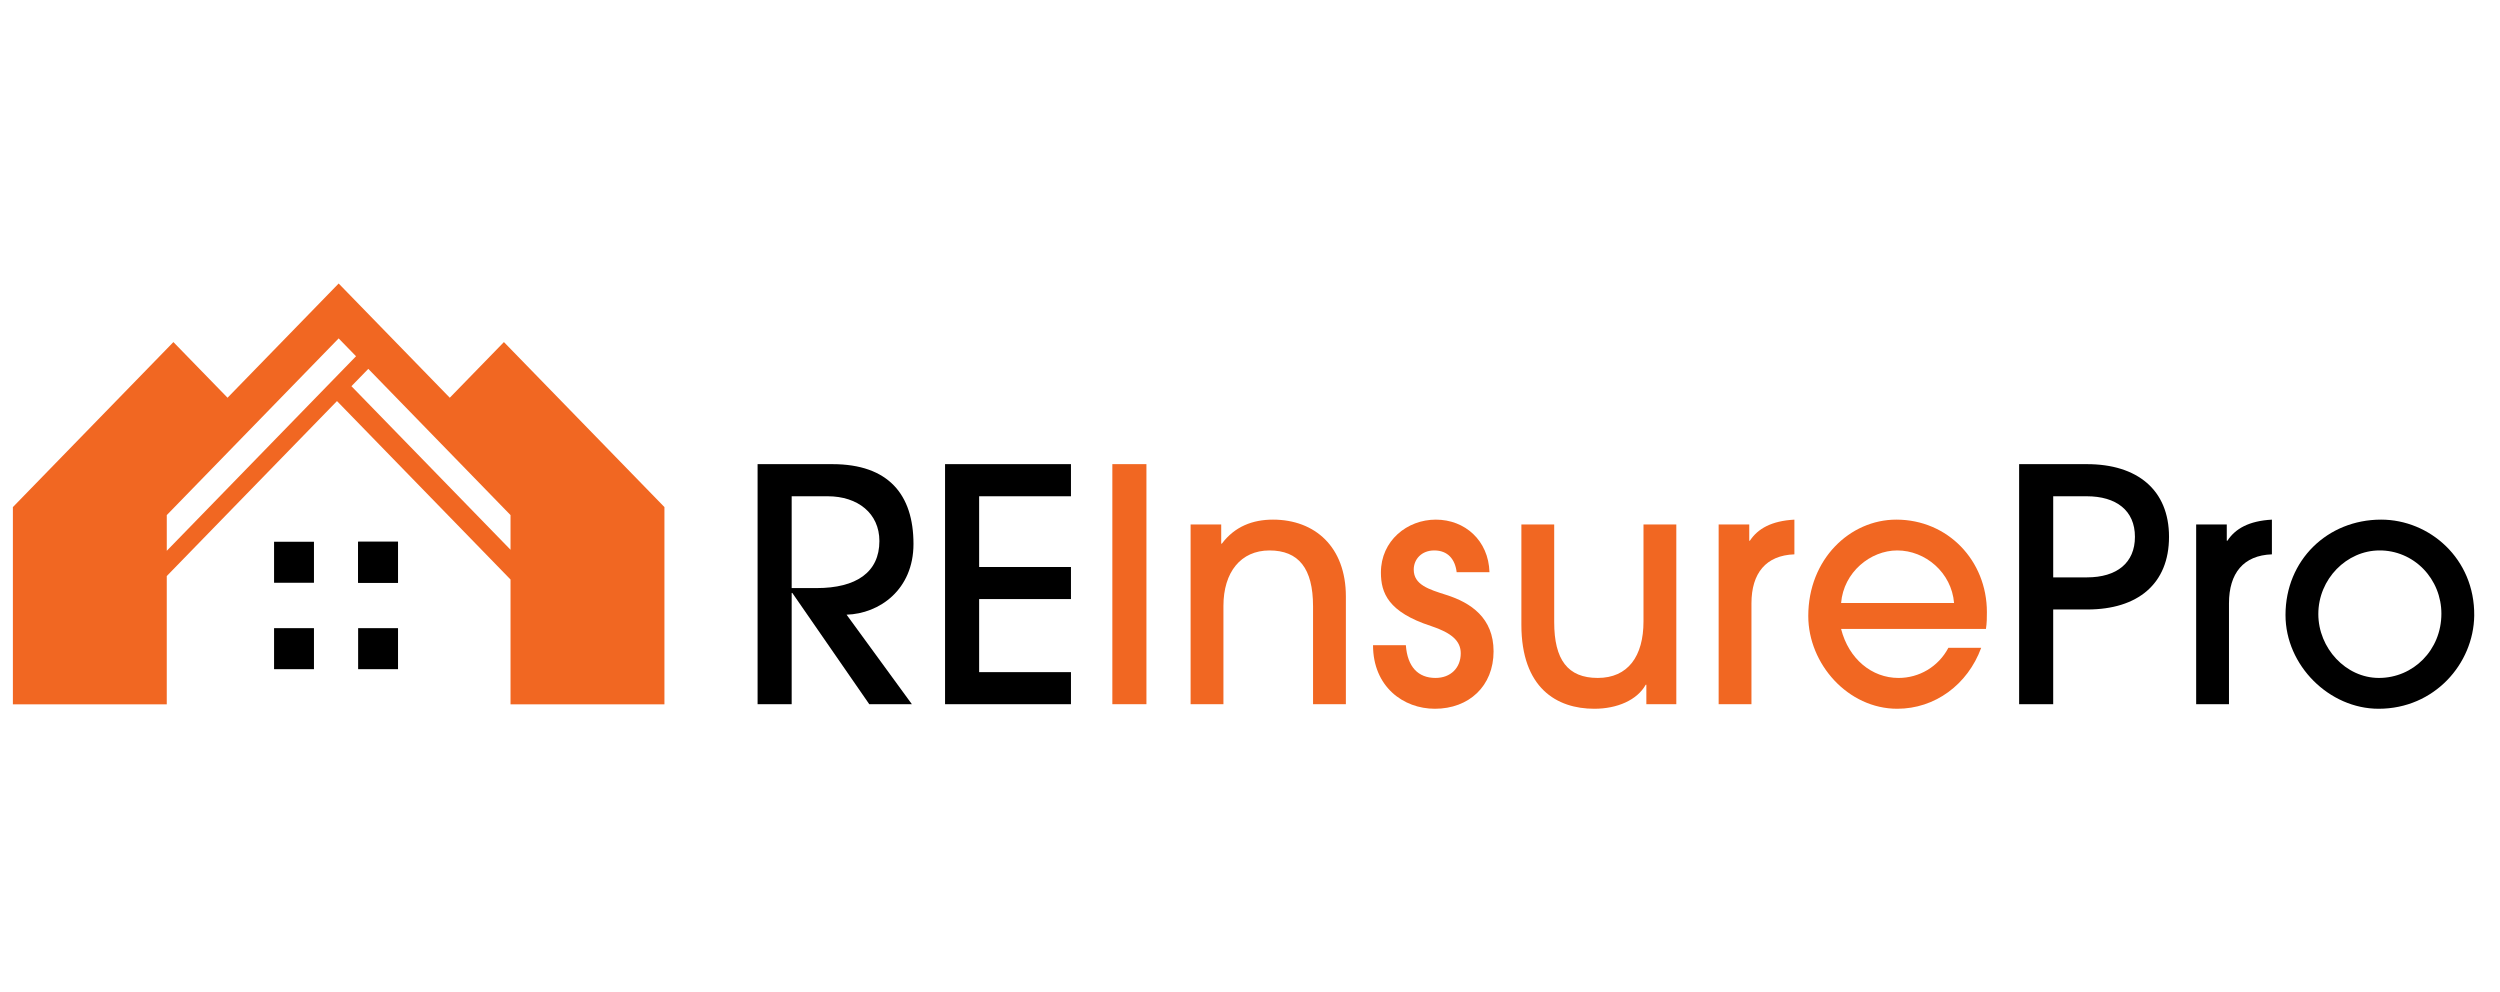 <?xml version="1.0" encoding="utf-8"?>
<svg xmlns="http://www.w3.org/2000/svg" width="194" height="77" viewBox="0 0 194 77" fill="none">
<path d="M39.104 26.545L34.903 30.864L26.28 22L17.657 30.864L13.456 26.545L1 39.35V54.655H12.941V44.701L26.15 31.123L39.617 44.97V54.656H51.56V39.35L39.104 26.545ZM12.942 39.971L26.279 26.26L27.628 27.645L12.942 42.742V39.971ZM27.271 29.969L28.58 28.624L39.617 39.971V42.661L27.271 29.969Z" fill="#F16722"/>
<path d="M30.887 42.04V45.222H27.791V42.04H30.887Z" fill="black"/>
<path d="M24.363 42.04V45.222H21.268V42.04H24.363Z" fill="black"/>
<path d="M24.363 48.745V51.928H21.268V48.745H24.363Z" fill="black"/>
<path d="M27.789 42.041H30.885V45.223H27.789V42.041Z" fill="black"/>
<path d="M27.791 48.745H30.887V51.928H27.791V48.745Z" fill="black"/>
<path d="M67.457 54.648L61.483 46.012H61.434V54.648H58.789V36.018H64.593C68.951 36.018 70.886 38.385 70.886 42.211C70.886 45.761 68.241 47.624 65.694 47.699L70.764 54.648H67.457ZM63.368 45.635C66.454 45.635 68.241 44.401 68.241 41.985C68.241 39.845 66.577 38.51 64.226 38.51H61.434V45.635H63.368Z" fill="black"/>
<path d="M73.336 54.648V36.018H83.107V38.51H75.981V43.998H83.107V46.49H75.981V52.156H83.107V54.647L73.336 54.648Z" fill="black"/>
<path d="M86.318 54.648V36.018H88.963V54.647L86.318 54.648Z" fill="#F16722"/>
<path d="M101.892 54.648V47.044C101.892 44.099 100.766 42.715 98.513 42.715C96.284 42.715 94.938 44.402 94.938 47.02V54.648H92.391V40.701H94.766V42.187H94.816C95.819 40.852 97.215 40.323 98.782 40.323C102.039 40.323 104.44 42.438 104.44 46.289V54.648H101.892Z" fill="#F16722"/>
<path d="M113.037 44.401C112.914 43.394 112.35 42.714 111.297 42.714C110.318 42.714 109.706 43.394 109.706 44.2C109.706 45.383 110.881 45.735 112.229 46.164C114.138 46.768 115.901 47.951 115.901 50.544C115.901 53.238 113.992 55 111.347 55C108.898 55 106.547 53.288 106.547 50.066H109.094C109.216 51.752 110.049 52.608 111.396 52.608C112.571 52.608 113.354 51.828 113.354 50.695C113.354 49.738 112.645 49.11 111.053 48.581C107.722 47.498 107.159 46.013 107.159 44.427C107.159 41.96 109.192 40.323 111.42 40.323C113.673 40.323 115.51 41.934 115.583 44.401H113.037Z" fill="#F16722"/>
<path d="M127.757 54.648V53.137H127.707C127.046 54.321 125.503 55 123.716 55C120.801 55 118.059 53.389 118.059 48.479V40.7H120.606V48.279C120.606 51.198 121.659 52.608 123.985 52.608C126.335 52.608 127.535 50.922 127.535 48.227V40.7H130.082V54.648H127.757Z" fill="#F16722"/>
<path d="M133.367 54.648V40.701H135.742V41.96H135.791C136.404 41.027 137.457 40.423 139.245 40.324V43.017C137.04 43.093 135.913 44.477 135.913 46.818V54.648H133.367Z" fill="#F16722"/>
<path d="M142.869 48.807C143.457 51.123 145.245 52.609 147.326 52.609C148.917 52.609 150.412 51.752 151.196 50.267H153.742C152.689 53.137 150.143 55 147.227 55C143.408 55 140.322 51.526 140.322 47.8C140.322 43.394 143.555 40.323 147.154 40.323C151.146 40.323 154.183 43.495 154.183 47.499C154.183 47.926 154.183 48.329 154.109 48.806L142.869 48.807ZM151.636 46.793C151.44 44.427 149.407 42.714 147.227 42.714C145.147 42.714 143.065 44.401 142.869 46.793H151.636Z" fill="#F16722"/>
<path d="M156.684 54.648V36.018H161.949C165.842 36.018 168.316 38.007 168.316 41.657C168.316 45.306 165.892 47.296 161.973 47.296H159.328V54.648H156.684ZM161.949 44.804C164.275 44.804 165.671 43.671 165.671 41.657C165.671 39.617 164.226 38.51 161.924 38.51H159.329V44.804H161.95H161.949Z" fill="black"/>
<path d="M170.422 54.648V40.701H172.798V41.96H172.847C173.459 41.027 174.511 40.423 176.3 40.324V43.017C174.096 43.093 172.969 44.477 172.969 46.818V54.648H170.422Z" fill="black"/>
<path d="M184.58 55C180.759 55 177.355 51.652 177.355 47.725C177.355 43.47 180.611 40.323 184.775 40.323C188.522 40.323 192.048 43.344 192 47.775C191.951 51.5 188.914 55 184.579 55H184.58ZM184.652 42.714C182.106 42.714 179.902 44.929 179.902 47.649C179.902 50.293 182.033 52.608 184.603 52.608C187.272 52.608 189.452 50.443 189.452 47.624C189.453 46.977 189.329 46.337 189.088 45.739C188.847 45.141 188.493 44.599 188.047 44.142C187.601 43.686 187.071 43.325 186.489 43.08C185.906 42.835 185.282 42.711 184.653 42.714H184.652Z" fill="black"/>
</svg>